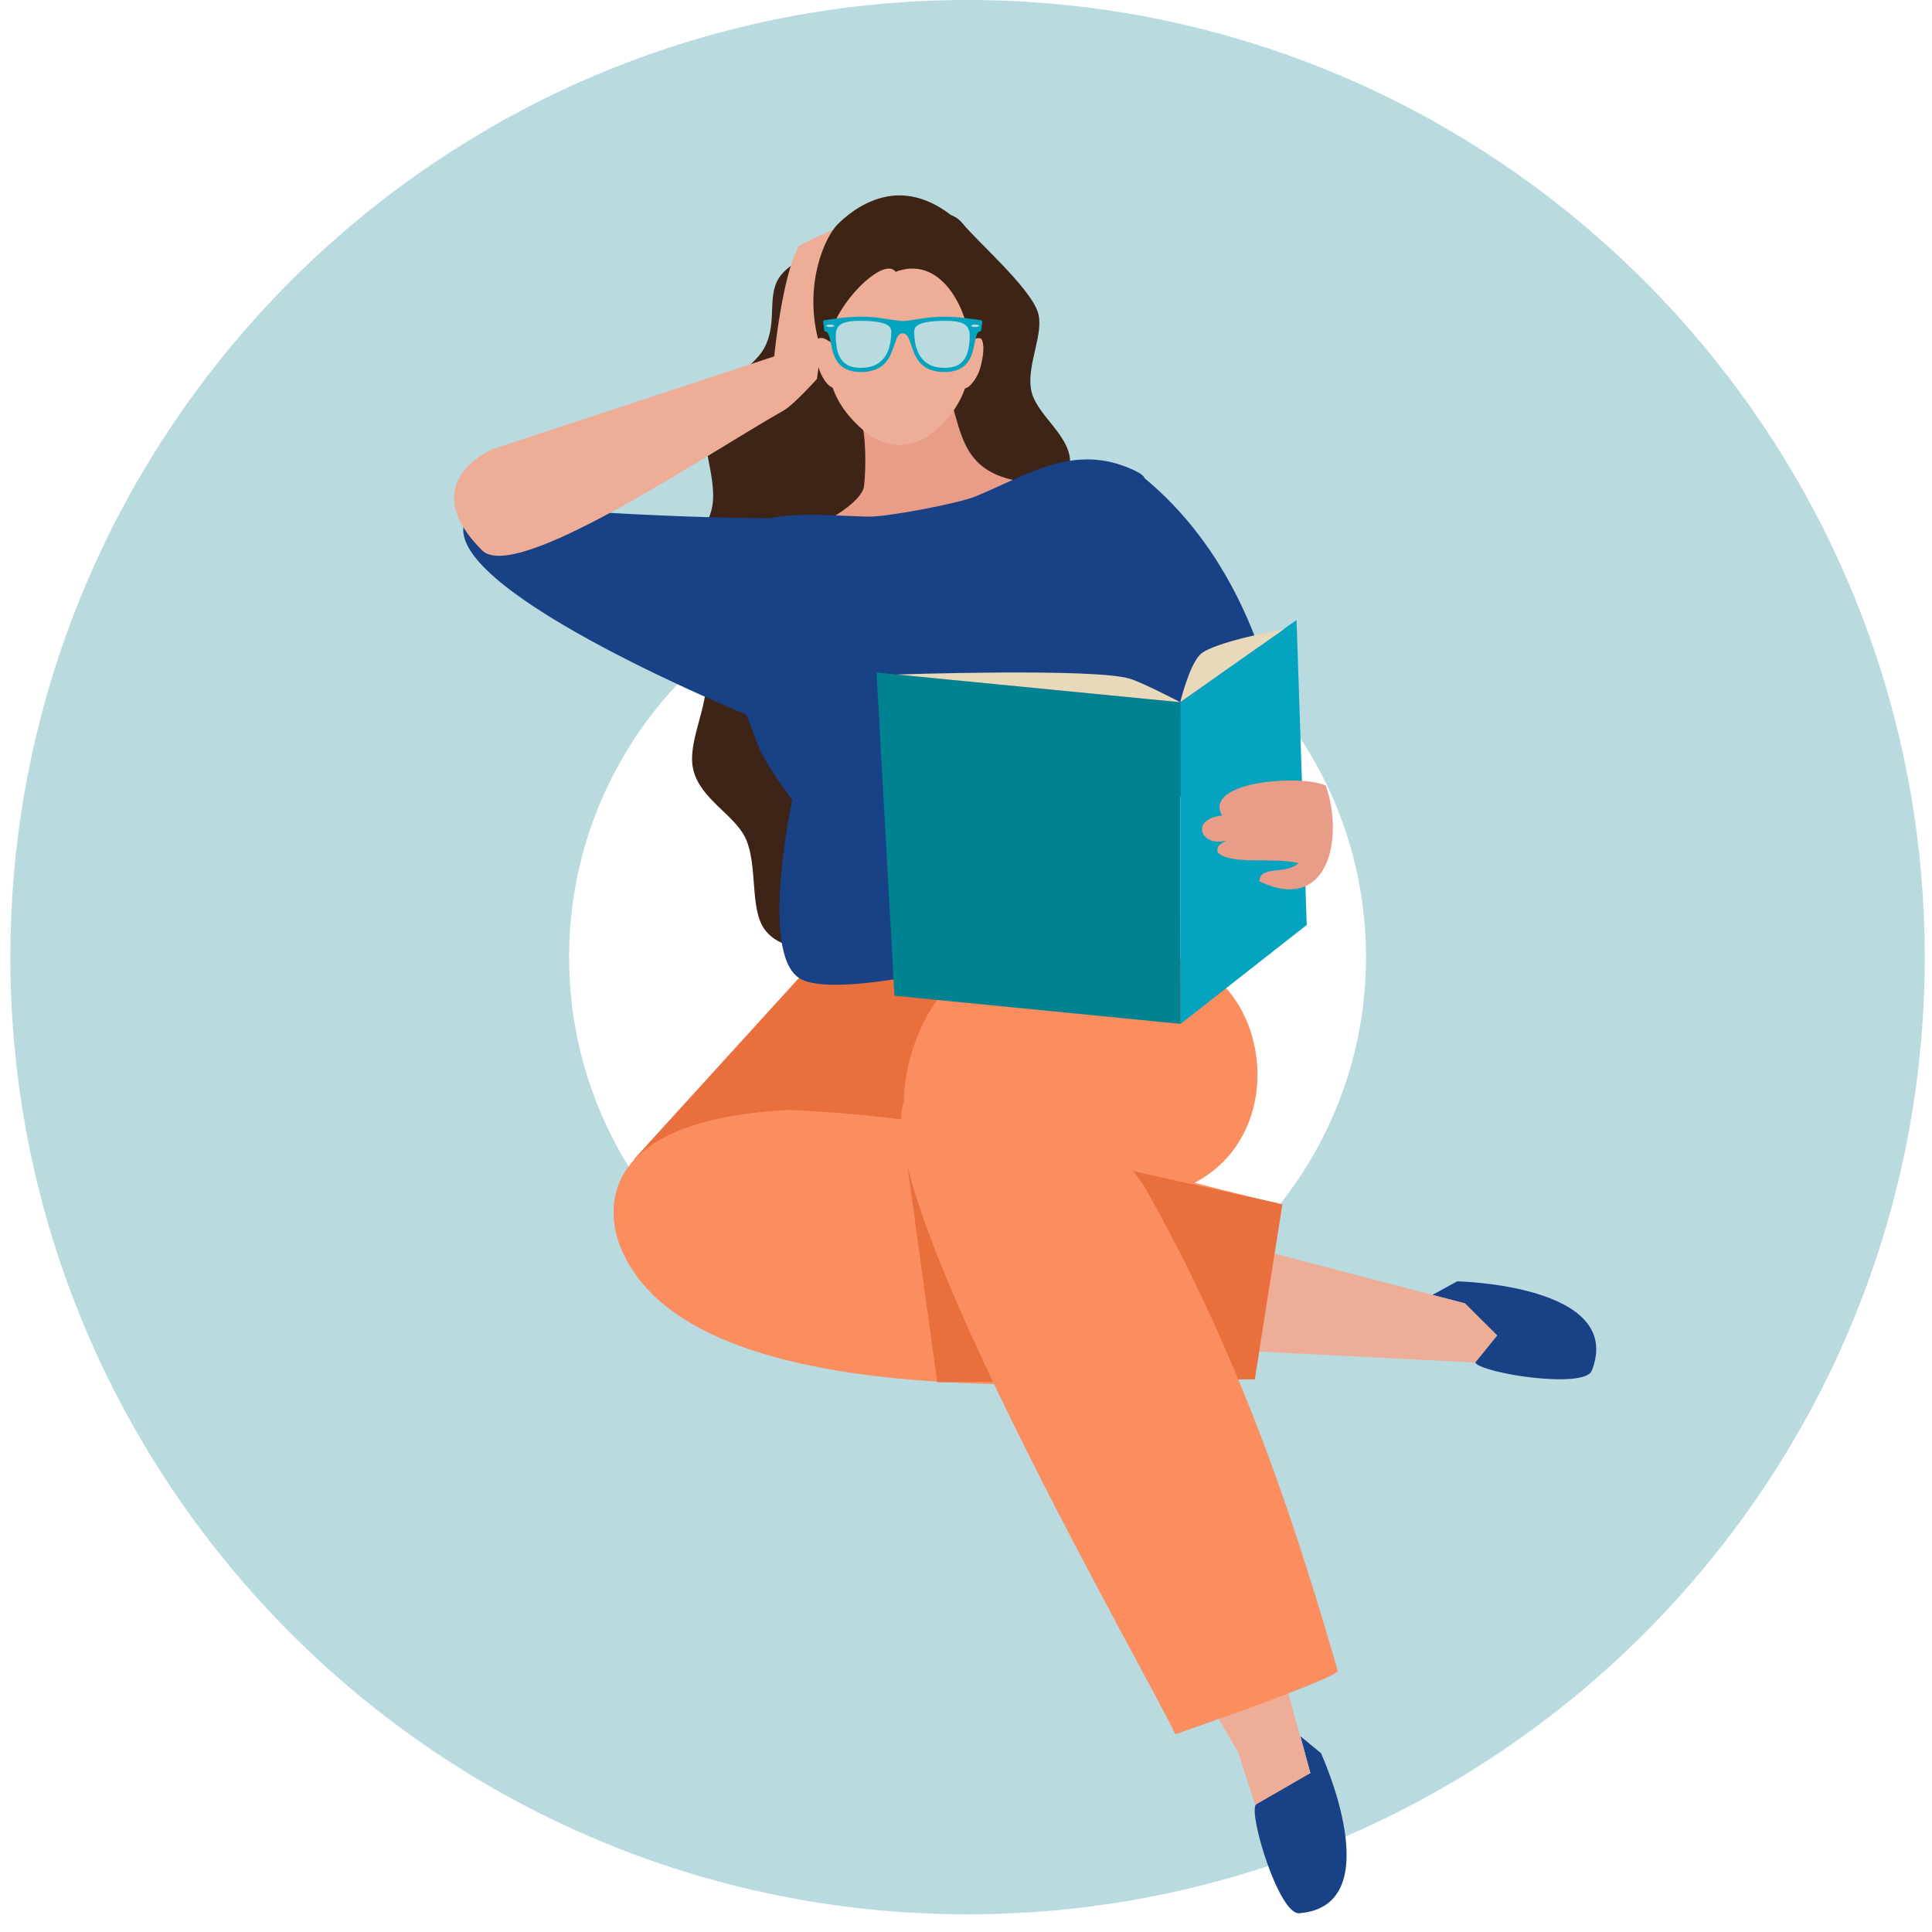 <?xml version="1.0" encoding="UTF-8"?>
<svg xmlns="http://www.w3.org/2000/svg" width="91" height="91" viewBox="0 0 91 91" fill="none">
  <path d="M90.658 45.084C90.658 20.224 70.433 0 45.573 0C20.713 0 0.488 20.224 0.488 45.084C0.488 69.943 20.713 90.167 45.573 90.167C70.433 90.167 90.658 69.943 90.658 45.084ZM26.805 45.084C26.805 34.735 35.224 26.314 45.573 26.314C55.921 26.314 64.341 34.735 64.341 45.084C64.341 55.432 55.921 63.854 45.573 63.854C35.224 63.854 26.805 55.432 26.805 45.084Z" fill="#B9DADF"></path>
  <path d="M50.605 28.514C50.562 29.66 49.181 30.701 49.066 31.817C48.941 33.007 50.069 34.332 49.874 35.4C49.661 36.566 48.134 37.368 47.824 38.435C47.472 39.636 48.28 41.246 47.824 42.215C47.288 43.366 45.609 43.535 44.883 44.304C44.034 45.198 43.675 47.037 42.599 47.242C41.514 47.447 40.536 45.796 39.461 45.139C38.536 44.577 36.874 44.913 36.027 43.794C35.303 42.834 35.699 40.827 35.14 39.536C34.642 38.387 33.006 37.673 32.658 36.269C32.34 34.974 33.381 33.297 33.247 31.892C33.119 30.57 31.775 29.248 31.829 27.807C31.884 26.366 33.325 25.147 33.55 23.839C33.789 22.448 32.877 20.697 33.292 19.432C33.745 18.057 35.43 17.468 36.014 16.36C36.667 15.114 36.04 13.803 36.833 12.9C37.761 11.848 39.779 11.588 40.744 11.097C41.866 10.523 41.501 9.838 42.567 10.124C43.625 10.41 44.578 9.59 45.358 10.545C46.024 11.366 48.415 13.454 48.863 14.642C49.244 15.643 48.317 17.187 48.578 18.411C48.807 19.499 50.27 20.413 50.394 21.593C50.509 22.672 49.283 23.909 49.318 25.103C49.349 26.226 50.649 27.369 50.605 28.514Z" fill="#3D2417"></path>
  <path d="M29.85 54.617L42.437 53.033L48.189 44.864L38.642 44.953L29.85 54.617Z" fill="#E9703C"></path>
  <path d="M45.273 45.951C47.754 44.154 50.148 45.029 54.376 45.029C59.947 45.029 61.415 54.357 55.078 56.186C50.349 57.552 59.3 55.889 42.575 51.904C42.575 49.955 43.522 47.219 45.273 45.951Z" fill="#FC8D5E"></path>
  <path d="M67.468 60.991L68.634 60.353C68.634 60.353 76.556 60.51 74.977 64.559C74.632 65.444 69.771 64.684 69.488 64.178C69.07 63.433 69.008 61.394 69.008 61.394L67.468 60.992L67.468 60.991Z" fill="#184186"></path>
  <path d="M37.14 52.279C46.819 52.695 52.95 55.028 60.178 56.676C60.506 56.75 59.097 64.966 59.097 64.966C56.319 64.599 32.597 67.791 29.169 58.592C28.741 57.442 27.657 52.774 37.14 52.279Z" fill="#FC8D5E"></path>
  <path d="M69.489 64.178L70.526 62.9L69.01 61.393L59.849 59.001L58.742 63.631L69.489 64.178Z" fill="#EDAD96"></path>
  <path d="M59.099 64.966L44.144 65.103L42.437 52.723L60.403 56.726L59.099 64.966Z" fill="#E9703C"></path>
  <path d="M61.253 81.781L62.219 82.575C62.219 82.575 65.527 89.775 61.194 90.116C60.246 90.19 58.814 85.484 59.147 85.009C59.635 84.308 61.721 83.517 61.721 83.517L61.253 81.781Z" fill="#184186"></path>
  <path d="M58.308 82.507L59.124 85.014L61.721 83.517L58.681 72.578L53.702 74.629L58.308 82.507Z" fill="#EDAD96"></path>
  <path d="M53.893 55.87C58.674 64.296 61.218 72.534 63.009 78.691C63.104 79.015 55.359 81.687 55.359 81.687C54.22 79.168 40.925 56.183 42.575 51.903C43.016 50.759 48.442 48.094 53.893 55.87Z" fill="#FC8D5E"></path>
  <path d="M44.764 18.772C45.3 20.462 45.388 22.234 48.013 22.662C48.599 22.758 50.057 22.62 50.593 22.518C51.55 27.565 42.16 31.57 40.678 30.28C40.071 29.751 37 27.454 37 25.388C39.397 24.505 40.629 23.494 40.697 22.894C40.798 22 40.797 20.447 40.52 19.605L44.764 18.772Z" fill="#E99D89"></path>
  <path d="M55.325 37.364C56.443 38.472 60.402 35.094 60.402 35.094C60.402 35.094 59.723 27.341 53.922 22.533C53.92 22.532 53.919 22.53 53.919 22.53C53.835 22.335 53.511 22.194 53.379 22.133C50.621 20.855 48.459 22.34 45.959 23.378C45.142 23.715 41.804 24.349 40.921 24.334C39.339 24.305 37.74 24.119 36.265 24.409C32.839 24.407 28.731 24.157 28.731 24.157C28.731 24.157 21.998 23.271 21.826 24.836C21.473 28.068 35.158 33.664 35.158 33.664C35.452 34.451 35.677 35.02 35.731 35.163C36.048 35.985 37.316 37.679 37.316 37.679C37.316 37.679 35.768 44.827 37.633 46.062C39.35 47.198 47.447 44.973 47.447 44.973L55.514 45.17L54.707 36.451C54.908 36.838 55.116 37.156 55.326 37.365L55.325 37.364Z" fill="#184186"></path>
  <path d="M23.24 21.144L36.466 16.786C36.466 16.786 36.838 12.997 37.618 11.607C37.683 11.491 39.46 10.73 39.46 10.73L38.478 17.852C38.478 17.852 37.384 19.067 36.915 19.332C33.065 21.521 24.274 27.491 22.703 25.919C19.453 22.669 23.24 21.144 23.24 21.144Z" fill="#EDAD96"></path>
  <path d="M39.181 16.145C38.064 15.174 38.425 17.141 38.689 17.654C38.785 17.842 38.998 18.213 39.242 18.258L39.182 16.146L39.181 16.145Z" fill="#EDAD96"></path>
  <path d="M45.553 16.145C46.67 15.174 46.31 17.141 46.047 17.654C45.95 17.842 45.7 18.25 45.456 18.295L45.553 16.145Z" fill="#EDAD96"></path>
  <path d="M38.96 16.662C38.96 15.375 38.889 13.333 39.443 12.482C40.087 11.492 41.313 11.402 42.366 11.402C43.421 11.402 44.647 11.492 45.29 12.482C45.844 13.333 45.861 15.379 45.773 16.662C45.663 18.3 45.112 19.426 43.861 20.441C43.492 20.741 42.848 20.964 42.366 20.971C41.883 20.963 41.239 20.741 40.871 20.441C39.621 19.426 38.96 18.301 38.96 16.662Z" fill="#EDAD96"></path>
  <path d="M39.181 16.145C38.937 16.02 38.779 15.844 38.527 15.952C37.865 13.297 38.889 11.132 39.443 10.577C40.278 9.742 41.313 9.203 42.367 9.203C43.421 9.203 44.456 9.743 45.291 10.577C45.994 11.28 46.782 13.771 46.191 15.935C45.985 15.898 45.773 15.985 45.553 16.145C45.844 15.546 44.682 11.858 42.188 12.804C41.554 11.943 38.831 14.913 39.181 16.145Z" fill="#3E2415"></path>
  <path d="M61.55 43.566L55.609 48.227L55.592 33.075L61.069 29.204L61.55 43.566Z" fill="#04A3BF"></path>
  <path d="M55.608 48.227L42.13 46.901L41.285 31.678L55.591 33.075L55.608 48.227Z" fill="#008291"></path>
  <path d="M53.235 31.973C53.861 32.171 55.592 33.075 55.592 33.075L42.24 31.771C42.24 31.771 51.589 31.453 53.235 31.973Z" fill="#E9D9BB"></path>
  <path d="M60.475 29.634L55.592 33.075C55.592 33.075 56.003 31.353 56.532 30.828C57.126 30.237 60.475 29.634 60.475 29.634Z" fill="#E9D9BB"></path>
  <path d="M62.45 37.005C63.31 39.506 62.558 43.06 59.314 41.511C59.308 41.493 59.321 41.53 59.314 41.511C59.348 40.734 60.578 41.228 61.158 40.651C59.864 40.366 57.919 40.752 57.361 40.148C57.275 39.871 57.451 39.76 57.791 39.575C56.587 39.955 55.992 38.576 57.564 38.416C56.634 36.79 61.327 36.462 62.45 37.005Z" fill="#E99D89"></path>
  <path d="M39.308 15.245H38.869V15.462H39.308V15.245Z" fill="#B9DADF"></path>
  <path d="M46.152 15.245H45.713V15.462H46.152V15.245Z" fill="#B9DADF"></path>
  <path d="M42.872 15.319C42.872 15.319 43.125 16.563 43.131 16.586C43.136 16.609 43.579 17.168 43.579 17.168L43.867 17.327L44.403 17.373H44.928L45.242 17.197L45.572 16.826L45.812 16.318C45.812 16.318 45.721 15.947 45.73 15.93C45.738 15.913 45.761 15.514 45.761 15.514L45.521 15.206L44.46 14.966L43.579 15.063L42.988 15.177L42.872 15.319Z" fill="#B9DADF"></path>
  <path d="M42.141 15.319C42.141 15.319 41.889 16.563 41.883 16.586C41.877 16.609 41.434 17.168 41.434 17.168L41.147 17.327L40.61 17.373H40.085L39.772 17.197L39.441 16.826L39.201 16.318C39.201 16.318 39.292 15.947 39.284 15.93C39.275 15.913 39.252 15.514 39.252 15.514L39.492 15.206L40.554 14.966L41.434 15.063L42.026 15.177L42.141 15.319Z" fill="#B9DADF"></path>
  <path d="M40.537 14.917C40.806 14.917 41.075 14.931 41.343 14.965C41.557 14.991 41.769 15.028 41.983 15.057C42.141 15.08 42.3 15.103 42.459 15.118C42.595 15.131 42.731 15.108 42.865 15.088C43.053 15.059 43.24 15.028 43.428 15C43.84 14.937 44.256 14.909 44.673 14.919C44.903 14.925 45.133 14.943 45.362 14.969C45.559 14.993 45.755 15.017 45.952 15.043C46.039 15.054 46.124 15.069 46.211 15.084C46.253 15.091 46.27 15.111 46.266 15.154C46.251 15.287 46.234 15.42 46.218 15.553C46.215 15.575 46.206 15.593 46.183 15.599C46.079 15.621 46.029 15.698 46 15.788C45.968 15.888 45.942 15.99 45.92 16.092C45.88 16.285 45.845 16.48 45.78 16.668C45.696 16.912 45.569 17.128 45.356 17.284C45.234 17.373 45.097 17.432 44.951 17.469C44.732 17.525 44.509 17.532 44.284 17.514C44.06 17.497 43.844 17.444 43.646 17.334C43.432 17.214 43.273 17.04 43.153 16.828C43.054 16.651 42.988 16.461 42.924 16.27C42.879 16.135 42.839 15.998 42.768 15.873C42.732 15.81 42.69 15.754 42.622 15.723C42.526 15.679 42.418 15.699 42.343 15.773C42.293 15.824 42.257 15.884 42.231 15.95C42.186 16.068 42.144 16.186 42.103 16.306C42.041 16.485 41.977 16.664 41.884 16.83C41.733 17.097 41.522 17.296 41.233 17.408C41.028 17.488 40.815 17.518 40.598 17.522C40.439 17.525 40.281 17.514 40.126 17.479C39.779 17.4 39.519 17.21 39.354 16.893C39.278 16.745 39.227 16.589 39.19 16.427C39.157 16.282 39.13 16.135 39.098 15.99C39.076 15.892 39.054 15.795 39.002 15.708C38.971 15.656 38.929 15.616 38.867 15.603C38.839 15.597 38.824 15.58 38.821 15.55C38.808 15.441 38.795 15.334 38.782 15.225C38.78 15.2 38.775 15.176 38.774 15.152C38.771 15.112 38.787 15.091 38.826 15.084C38.967 15.062 39.109 15.041 39.25 15.021C39.367 15.004 39.484 14.989 39.601 14.976C39.712 14.963 39.823 14.95 39.934 14.943C40.135 14.93 40.336 14.921 40.537 14.909C40.537 14.911 40.537 14.914 40.537 14.916L40.537 14.917ZM44.418 15.112C44.182 15.117 43.898 15.126 43.618 15.18C43.507 15.201 43.398 15.231 43.295 15.28C43.134 15.358 43.049 15.48 43.059 15.664C43.066 15.8 43.072 15.936 43.093 16.071C43.12 16.244 43.164 16.413 43.235 16.574C43.347 16.828 43.516 17.032 43.762 17.166C43.912 17.247 44.073 17.293 44.242 17.312C44.474 17.338 44.705 17.333 44.932 17.27C45.101 17.223 45.244 17.136 45.357 17.002C45.505 16.83 45.58 16.626 45.62 16.407C45.642 16.293 45.656 16.177 45.665 16.062C45.676 15.909 45.686 15.755 45.653 15.603C45.621 15.458 45.545 15.344 45.416 15.267C45.291 15.193 45.152 15.161 45.011 15.141C44.83 15.115 44.648 15.11 44.418 15.112ZM40.576 15.114C40.502 15.114 40.429 15.112 40.355 15.114C40.157 15.121 39.959 15.136 39.77 15.2C39.647 15.241 39.538 15.304 39.464 15.415C39.4 15.51 39.373 15.617 39.368 15.729C39.359 15.952 39.373 16.174 39.415 16.394C39.441 16.535 39.482 16.671 39.547 16.799C39.658 17.019 39.825 17.176 40.061 17.256C40.18 17.297 40.304 17.314 40.43 17.322C40.661 17.335 40.888 17.318 41.107 17.241C41.33 17.162 41.512 17.028 41.653 16.839C41.769 16.682 41.844 16.506 41.895 16.319C41.957 16.09 41.98 15.855 41.98 15.618C41.98 15.566 41.97 15.516 41.948 15.469C41.906 15.378 41.83 15.323 41.743 15.28C41.608 15.215 41.462 15.184 41.315 15.162C41.07 15.124 40.822 15.115 40.576 15.114ZM39.308 15.345C39.24 15.27 38.96 15.271 38.904 15.347C38.98 15.421 39.241 15.421 39.308 15.345ZM46.136 15.345C46.054 15.27 45.796 15.271 45.73 15.345C45.8 15.421 46.061 15.421 46.136 15.345Z" fill="#04A3BF"></path>
</svg>
